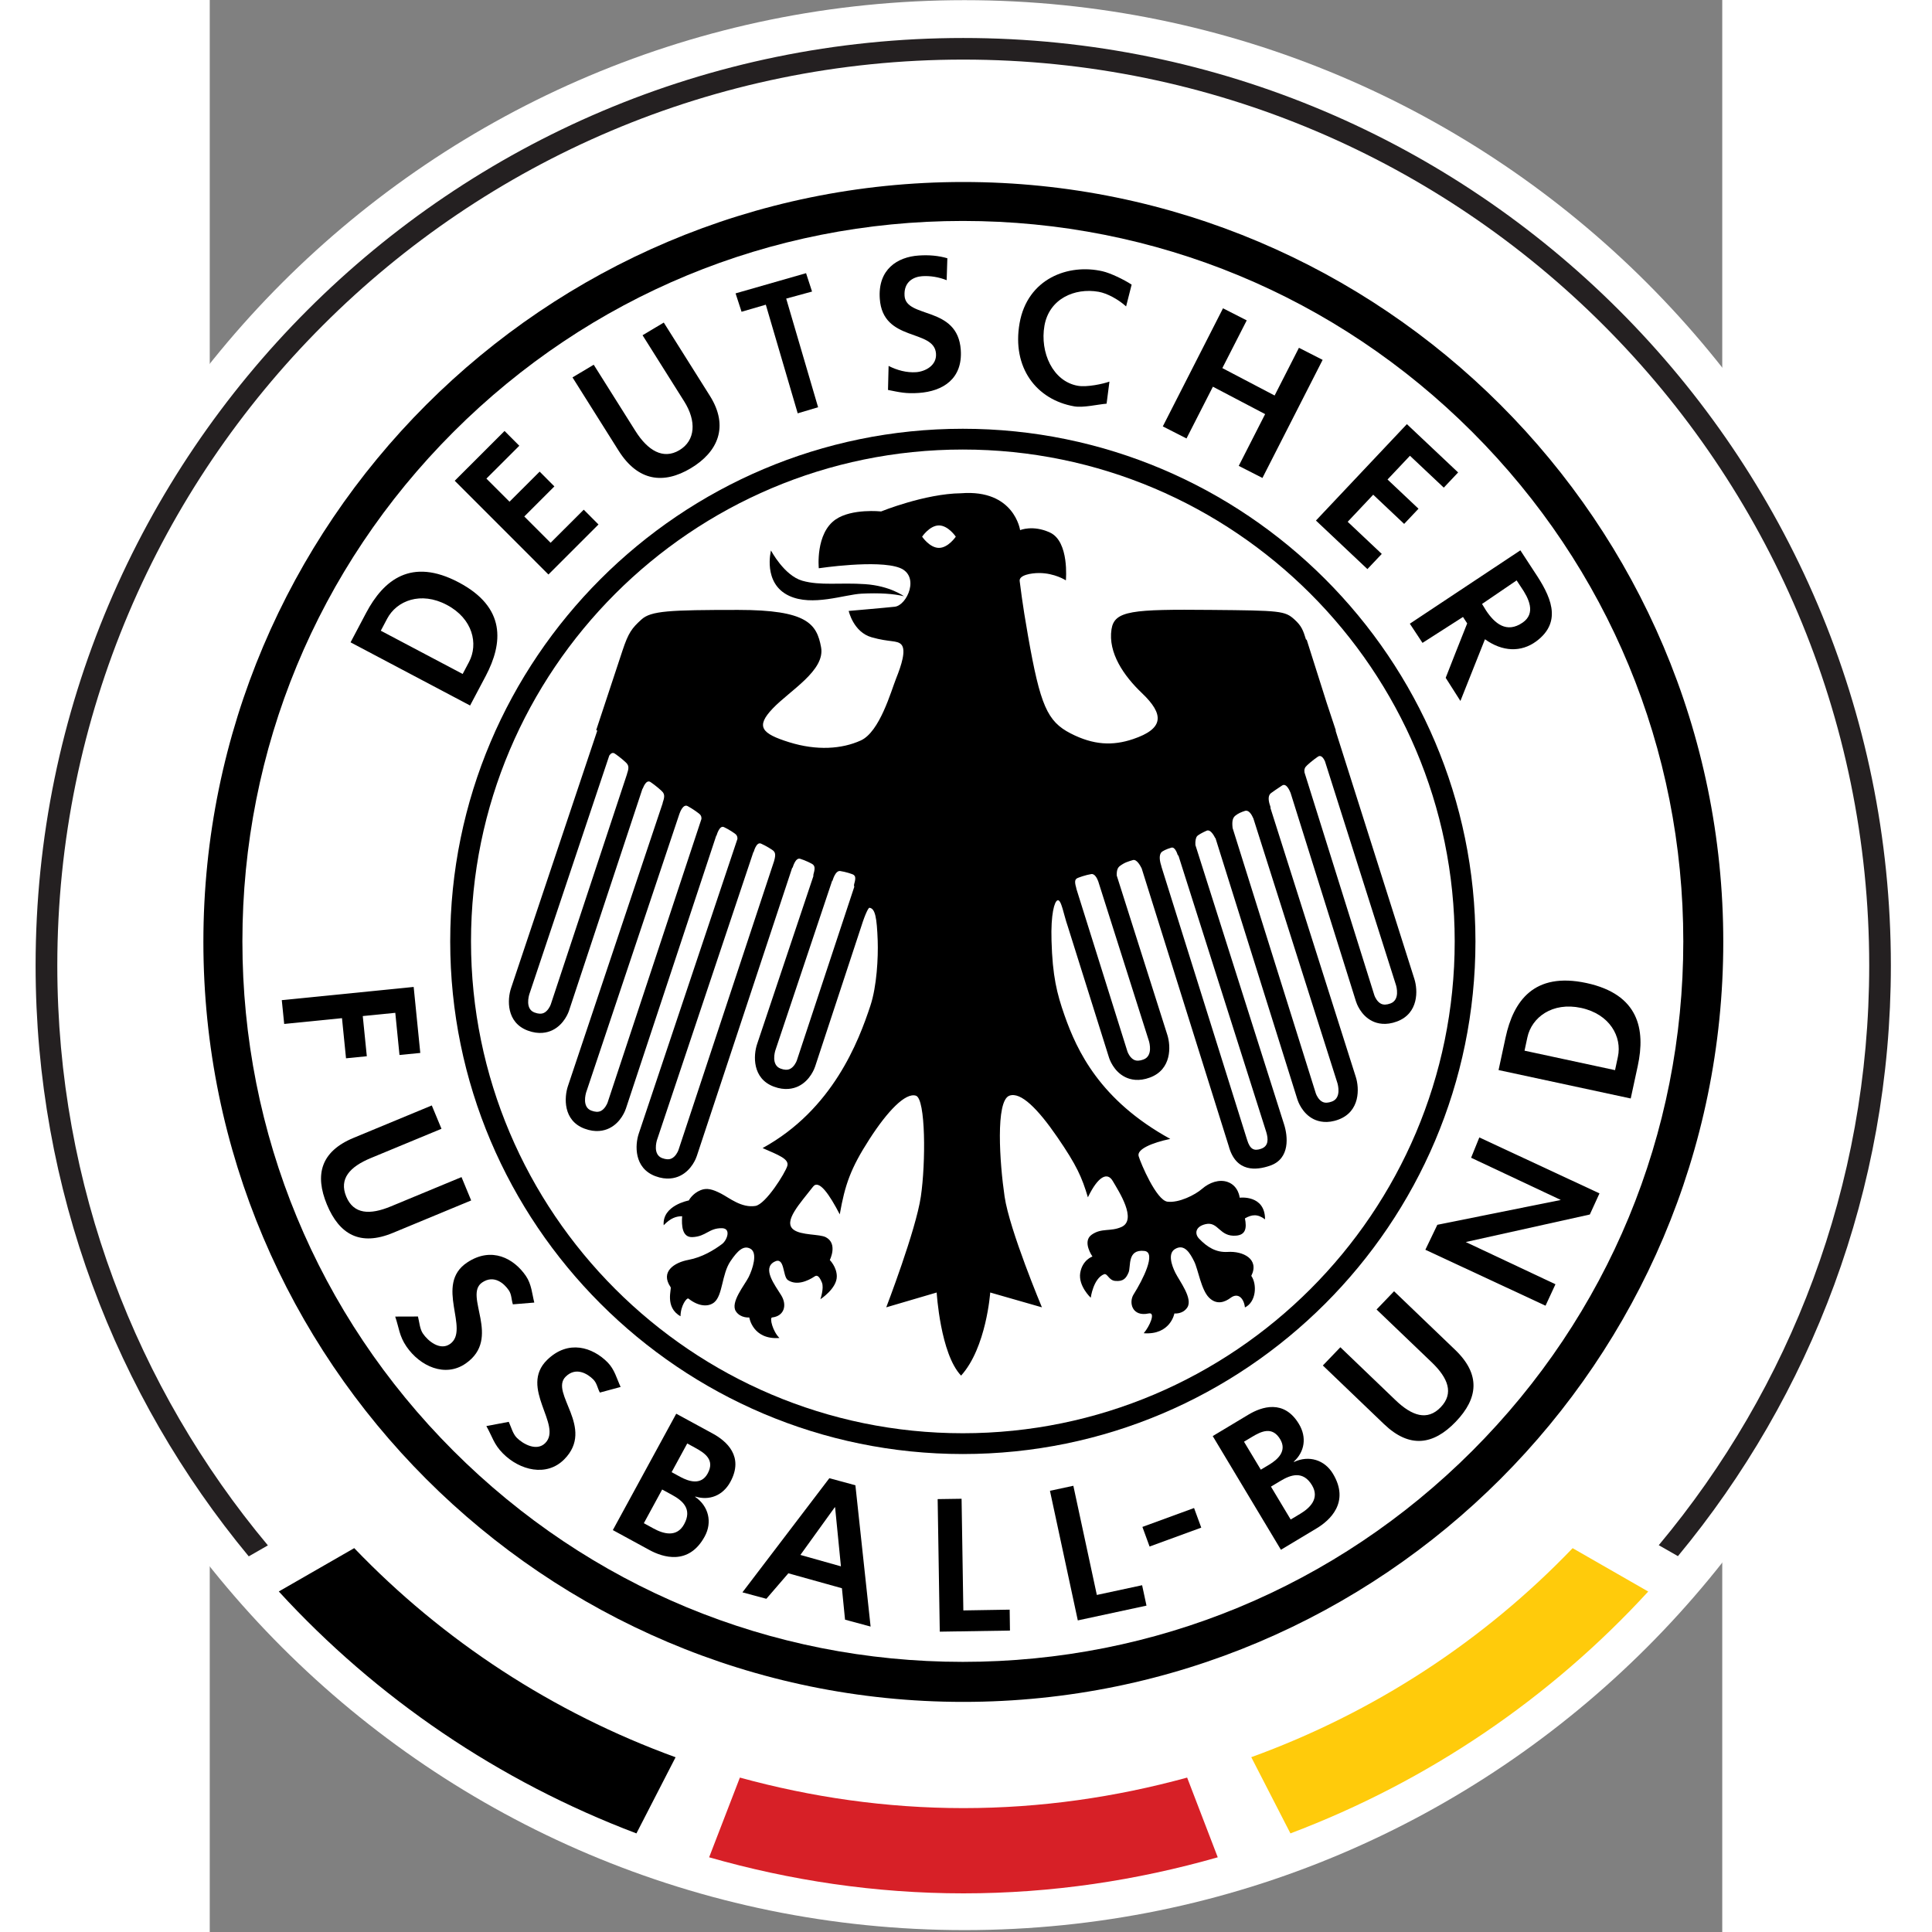 <?xml version="1.0" encoding="UTF-8" standalone="no"?>
<!-- Created with Inkscape (http://www.inkscape.org/) -->
<svg
   xmlns:svg="http://www.w3.org/2000/svg"
   xmlns="http://www.w3.org/2000/svg"
   version="1.0"
   width="467.358"
   height="467.355"
   viewBox="0 0 132.143 168.792"
   id="svg2"
   xml:space="preserve"
   style="fill-rule:evenodd">
 <rect x="0" y="0" width="132.143" height="168.792" fill="#808080" stroke="none"/>
 <defs
   id="defs4" />
 <g
   transform="translate(-0.156,-0.233)"
   id="Ebene_x0020_1">
  
  
  
  
  
  
  
  
  
  
  
  
  
  
  
  
  
  
  
  
  
  
  
  
  
  
  
  
  
  
  
  
  
  
  <g
   transform="matrix(1.276,0,0,1.276,-18.209,-46.518)"
   id="g2423"><path
     d="M 132.143,102.722 C 132.143,139.208 102.556,168.792 66.071,168.792 C 29.575,168.792 0.001,139.208 0.001,102.722 C 0.001,66.23 29.575,36.65 66.071,36.65 C 102.556,36.65 132.143,66.23 132.143,102.722 z"
     id="_49638928"
     style="fill:#ffffff" /><path
     d="M 65.984,49.1 C 94.685,49.1 118.023,72.438 118.023,101.127 C 118.023,129.815 94.685,153.166 65.984,153.166 C 37.295,153.166 13.957,129.815 13.957,101.127 C 13.957,72.438 37.295,49.1 65.984,49.1 L 65.984,49.1 z M 115.528,101.126 C 115.528,73.81 93.301,51.595 65.984,51.595 C 38.667,51.595 16.452,73.81 16.452,101.126 C 16.452,128.443 38.667,150.671 65.984,150.671 C 93.301,150.671 115.528,128.443 115.528,101.126 L 115.528,101.126 z"
     id="_49635496"
     style="fill:#000000" /><path
     d="M 46.288,156.957 L 43.607,162.171 C 34.177,158.603 25.807,152.903 19.121,145.606 L 24.285,142.638 C 30.36,148.974 37.881,153.901 46.288,156.957 L 46.288,156.957 z"
     id="_49643576"
     style="fill:#000000" /><path
     d="M 107.708,142.641 L 112.884,145.61 C 106.187,152.906 97.817,158.609 88.386,162.17 L 85.705,156.952 C 94.125,153.896 101.633,148.975 107.708,142.641 L 107.708,142.641 z"
     id="_49648912"
     style="fill:#ffcb0b" /><path
     d="M 65.996,160.439 C 71.311,160.439 76.436,159.686 81.314,158.349 L 83.41,163.807 C 77.871,165.389 72.046,166.276 65.996,166.276 C 59.959,166.276 54.121,165.389 48.585,163.807 L 50.691,158.349 C 55.569,159.687 60.695,160.439 65.996,160.439 z"
     id="_49652984"
     style="fill:#d72027" /><path
     d="M 3.955,102.746 C 3.955,68.544 31.782,40.719 65.983,40.719 C 100.186,40.719 128.015,68.544 128.015,102.746 C 128.015,117.832 122.601,131.672 113.606,142.437 L 114.918,143.187 C 124.022,132.196 129.498,118.098 129.498,102.746 C 129.498,67.728 100.996,39.24 65.983,39.24 C 30.959,39.24 2.469,67.728 2.469,102.746 C 2.469,118.105 7.959,132.206 17.063,143.202 L 18.373,142.45 C 9.379,131.683 3.955,117.838 3.955,102.746 L 3.955,102.746 z"
     id="_49656320"
     style="fill:#242021" /><path
     d="M 30.068,65.21 C 20.485,74.796 15.204,87.54 15.204,101.096 C 15.204,114.653 20.485,127.397 30.068,136.983 C 39.656,146.568 52.399,151.847 65.955,151.847 C 79.51,151.847 92.255,146.568 101.843,136.983 C 111.43,127.397 116.707,114.653 116.707,101.096 C 116.707,87.54 111.43,74.796 101.843,65.21 C 92.255,55.624 79.51,50.345 65.955,50.345 C 52.399,50.345 39.656,55.624 30.068,65.21 L 30.068,65.21 z"
     id="_49660880"
     style="fill:#000000" /><path
     d="M 31.075,135.978 C 21.758,126.66 16.628,114.271 16.628,101.095 C 16.628,87.92 21.758,75.532 31.075,66.216 C 40.393,56.899 52.779,51.767 65.955,51.767 C 79.133,51.767 91.518,56.899 100.837,66.216 C 110.154,75.532 115.286,87.92 115.286,101.095 C 115.286,114.271 110.154,126.66 100.837,135.978 C 91.518,145.292 79.133,150.426 65.955,150.426 C 52.779,150.426 40.393,145.292 31.075,135.978 L 31.075,135.978 z"
     id="_49665672"
     style="fill:#ffffff" /><path
     d="M 30.857,101.095 C 30.857,120.448 46.603,136.195 65.955,136.195 C 85.31,136.195 101.055,120.448 101.055,101.095 C 101.055,81.742 85.31,65.996 65.955,65.996 C 46.603,65.996 30.857,81.742 30.857,101.095 L 30.857,101.095 z"
     id="_49671224"
     style="fill:#000000" /><path
     d="M 32.281,101.095 C 32.281,82.525 47.387,67.418 65.955,67.418 C 84.525,67.418 99.634,82.525 99.634,101.095 C 99.634,119.665 84.525,134.772 65.955,134.772 C 47.387,134.772 32.281,119.666 32.281,101.095 L 32.281,101.095 z"
     id="_49675736"
     style="fill:#ffffff" /><polygon
     points="31.167,69.556 34.577,66.147 35.588,67.159 33.335,69.409 34.918,70.99 36.98,68.93 37.99,69.942 35.929,72.002 37.731,73.803 40,71.537 41.009,72.549 37.582,75.975 31.167,69.556 "
     id="_49683736"
     style="fill:#000000" /><path
     d="M 39.23,62.479 L 40.683,61.611 L 43.537,66.146 C 44.378,67.485 45.437,68.126 46.546,67.463 C 47.657,66.802 47.724,65.466 46.88,64.126 L 44.027,59.592 L 45.48,58.725 L 48.638,63.743 C 49.962,65.846 49.183,67.592 47.325,68.702 C 45.468,69.809 43.712,69.599 42.387,67.496 L 39.23,62.479 L 39.23,62.479 L 39.23,62.479 z"
     id="_49679424"
     style="fill:#000000" /><polygon
     points="52.466,57.501 50.805,57.985 50.396,56.726 55.222,55.343 55.632,56.601 53.862,57.084 56.046,64.523 54.65,64.939 52.466,57.501 "
     id="_49513912"
     style="fill:#000000" /><path
     d="M 64.849,55.823 C 64.318,55.614 63.734,55.51 63.164,55.55 C 62.605,55.589 61.899,55.912 61.966,56.899 C 62.077,58.467 65.602,57.558 65.815,60.593 C 65.953,62.577 64.593,63.428 62.946,63.543 C 62.06,63.603 61.653,63.502 60.832,63.338 L 60.873,61.693 C 61.455,61.99 62.113,62.166 62.755,62.122 C 63.373,62.079 64.177,61.671 64.119,60.853 C 64,59.129 60.477,60.091 60.27,57.094 C 60.126,55.071 61.488,54.233 62.925,54.135 C 63.624,54.084 64.285,54.142 64.896,54.321 L 64.849,55.823 L 64.849,55.823 z"
     id="_49514200"
     style="fill:#000000" /><path
     d="M 75.799,64.278 C 75.186,64.329 74.196,64.569 73.584,64.462 C 70.98,64.007 69.312,61.799 69.84,58.776 C 70.374,55.714 73.181,54.666 75.533,55.215 C 76.058,55.337 76.97,55.769 77.514,56.127 L 77.135,57.619 C 76.592,57.127 75.83,56.719 75.253,56.617 C 73.593,56.327 71.865,57.109 71.544,58.941 C 71.226,60.76 72.112,62.753 73.83,63.053 C 74.464,63.164 75.575,62.919 75.994,62.767 L 75.799,64.278 L 75.799,64.278 L 75.799,64.278 z"
     id="_49516832"
     style="fill:#000000" /><polygon
     points="83.77,57.748 85.394,58.575 83.725,61.842 87.304,63.719 88.969,60.452 90.591,61.279 86.47,69.364 84.847,68.537 86.654,64.993 83.078,63.116 81.27,66.66 79.648,65.834 83.77,57.748 "
     id="_49690248"
     style="fill:#000000" /><polygon
     points="96.36,65.679 99.868,68.987 98.887,70.027 96.57,67.844 95.035,69.47 97.155,71.47 96.173,72.51 94.054,70.511 92.307,72.365 94.64,74.565 93.657,75.604 90.133,72.28 96.36,65.679 "
     id="_49693648"
     style="fill:#000000" /><path
     d="M 103.874,76.378 L 104.17,76.828 C 104.703,77.597 105.218,78.625 104.284,79.269 C 103.183,80.028 102.367,79.318 101.79,78.454 L 101.506,77.991 L 103.874,76.378 L 103.874,76.378 L 103.874,76.378 z M 96.562,79.343 L 97.429,80.657 L 100.201,78.882 L 100.489,79.322 C 100.314,79.737 99.017,83.049 99.017,83.049 L 100.025,84.633 L 101.706,80.408 C 102.906,81.273 104.182,81.31 105.212,80.554 C 107.086,79.17 106.152,77.376 105.096,75.799 L 104.13,74.32 L 96.562,79.343 L 96.562,79.343 L 96.562,79.343 z"
     id="_49521856"
     style="fill:#000000" /><path
     d="M 26.104,79.823 L 26.54,79 C 27.192,77.766 28.843,77.112 30.624,78.055 C 32.408,78.996 32.796,80.728 32.144,81.964 L 31.71,82.785 L 26.104,79.823 L 26.104,79.823 L 26.104,79.823 z M 32.218,84.945 L 33.285,82.93 C 34.477,80.671 34.688,78.23 31.441,76.515 C 28.191,74.796 26.294,76.346 25.099,78.604 L 24.034,80.619 L 32.218,84.945 L 32.218,84.945 L 32.218,84.945 z"
     id="_49697088"
     style="fill:#000000" /><polygon
     points="28.355,104.214 28.808,108.733 27.384,108.873 27.097,105.986 24.87,106.208 25.147,108.959 23.723,109.1 23.447,106.352 19.49,106.748 19.325,105.118 28.355,104.214 "
     id="_49705632"
     style="fill:#000000" /><path
     d="M 29.596,112.328 L 30.259,113.926 L 25.417,115.932 C 23.989,116.525 23.233,117.345 23.737,118.566 C 24.243,119.788 25.361,119.833 26.79,119.241 L 31.631,117.234 L 32.292,118.832 L 26.936,121.052 C 24.69,121.985 23.265,121.159 22.416,119.116 C 21.57,117.073 21.992,115.48 24.24,114.548 L 29.596,112.328 L 29.596,112.328 L 29.596,112.328 z"
     id="_49701912"
     style="fill:#000000" /><path
     d="M 45.369,138.625 L 46.049,138.995 C 46.768,139.386 47.443,139.96 46.875,140.999 C 46.373,141.924 45.461,141.665 44.792,141.301 L 44.115,140.931 L 45.369,138.625 L 45.369,138.625 z M 47.086,135.472 L 47.641,135.775 C 48.299,136.134 48.991,136.599 48.487,137.525 C 48.041,138.347 47.209,138.085 46.603,137.756 L 46.017,137.436 L 47.086,135.472 L 47.086,135.472 z M 41.992,141.403 L 44.502,142.77 C 45.405,143.263 47.189,143.85 48.283,141.839 C 48.818,140.857 48.548,139.761 47.629,139.128 L 47.64,139.106 C 48.587,139.4 49.523,139.051 50.039,138.103 C 50.992,136.354 49.764,135.302 48.839,134.798 L 46.333,133.435 L 41.992,141.403 L 41.992,141.403 L 41.992,141.403 z"
     id="_49709064"
     style="fill:#000000" /><path
     d="M 57.609,143.885 L 54.834,143.104 L 57.189,139.838 L 57.21,139.844 L 57.609,143.885 L 57.609,143.885 L 57.609,143.885 z M 50.865,145.666 L 52.504,146.107 L 54.009,144.362 L 57.677,145.385 L 57.891,147.537 L 59.641,148.009 L 58.6,138.334 L 56.816,137.851 L 50.865,145.666 L 50.865,145.666 L 50.865,145.666 z"
     id="_49713072"
     style="fill:#000000" /><polygon
     points="64.232,139.282 65.87,139.258 65.991,146.903 69.163,146.851 69.183,148.283 64.377,148.358 64.232,139.282 "
     id="_49722760"
     style="fill:#000000" /><polygon
     points="71.921,138.713 73.523,138.369 75.131,145.844 78.231,145.178 78.531,146.575 73.828,147.587 71.921,138.713 "
     id="_49725504"
     style="fill:#000000" /><polygon
     points="78.742,142.529 78.251,141.186 81.788,139.892 82.281,141.235 78.742,142.529 "
     id="_49727952"
     style="fill:#000000" /><path
     d="M 87.053,138.427 L 87.716,138.03 C 88.418,137.608 89.254,137.32 89.864,138.334 C 90.403,139.236 89.718,139.892 89.066,140.282 L 88.404,140.679 L 87.053,138.427 L 87.053,138.427 L 87.053,138.427 z M 85.207,135.351 L 85.749,135.026 C 86.389,134.639 87.143,134.279 87.684,135.182 C 88.166,135.985 87.522,136.57 86.929,136.925 L 86.359,137.267 L 85.207,135.351 L 85.207,135.351 L 85.207,135.351 z M 87.736,142.751 L 90.185,141.28 C 91.066,140.751 92.477,139.508 91.3,137.548 C 90.725,136.589 89.646,136.264 88.633,136.738 L 88.618,136.715 C 89.353,136.048 89.524,135.063 88.969,134.139 C 87.946,132.433 86.417,132.956 85.513,133.497 L 83.066,134.966 L 87.736,142.751 L 87.736,142.751 L 87.736,142.751 z"
     id="_49728000"
     style="fill:#000000" /><path
     d="M 90.606,130.133 L 91.805,128.884 L 95.587,132.512 C 96.703,133.583 97.759,133.945 98.676,132.991 C 99.59,132.038 99.183,130.997 98.069,129.924 L 94.284,126.299 L 95.482,125.05 L 99.668,129.065 C 101.422,130.748 101.24,132.385 99.709,133.981 C 98.178,135.577 96.549,135.829 94.794,134.147 L 90.606,130.133 L 90.606,130.133 L 90.606,130.133 z"
     id="_49730520"
     style="fill:#000000" /><polygon
     points="97.625,122.209 98.445,120.5 106.899,118.799 100.757,115.909 101.32,114.518 109.547,118.349 108.886,119.795 100.391,121.68 106.533,124.571 105.853,126.039 97.625,122.209 "
     id="_49739760"
     style="fill:#000000" /><path
     d="M 33.042,124.451 C 33.856,123.895 34.552,124.519 34.868,124.983 C 35.069,125.279 35.038,125.605 35.148,125.946 L 36.614,125.825 C 36.46,125.221 36.428,124.571 36.039,124.002 C 35.228,122.812 33.7,121.959 32.013,123.084 C 29.733,124.602 32.261,127.693 30.833,128.668 C 30.155,129.131 29.338,128.46 28.989,127.948 C 28.774,127.633 28.744,127.155 28.649,126.779 L 27.09,126.784 C 27.362,127.576 27.36,128.097 27.86,128.833 C 28.792,130.194 30.515,130.97 31.915,129.998 C 34.414,128.265 31.742,125.338 33.042,124.451 L 33.042,124.451 L 33.042,124.451 z"
     id="_49732840"
     style="fill:#000000" /><path
     d="M 38.76,130.901 C 39.462,130.204 40.259,130.695 40.654,131.09 C 40.904,131.345 40.935,131.671 41.103,131.987 L 42.525,131.603 C 42.26,131.035 42.114,130.401 41.627,129.913 C 40.612,128.892 38.954,128.332 37.499,129.745 C 35.536,131.654 38.585,134.231 37.359,135.45 C 36.777,136.027 35.849,135.519 35.413,135.08 C 35.144,134.81 35.029,134.344 34.866,133.991 L 33.332,134.281 C 33.746,135.011 33.837,135.523 34.466,136.154 C 35.627,137.324 37.463,137.772 38.664,136.56 C 40.805,134.399 37.644,132.01 38.76,130.901 L 38.76,130.901 L 38.76,130.901 z"
     id="_49742960"
     style="fill:#000000" /><path
     d="M 104.415,108.578 L 104.61,107.668 C 104.903,106.301 106.315,105.227 108.285,105.649 C 110.258,106.074 111.104,107.636 110.807,109 L 110.613,109.911 L 104.415,108.578 L 104.415,108.578 L 104.415,108.578 z M 111.686,111.851 L 112.168,109.622 C 112.706,107.126 112.245,104.719 108.653,103.946 C 105.062,103.174 103.655,105.179 103.117,107.676 L 102.637,109.906 L 111.686,111.851 L 111.686,111.851 L 111.686,111.851 z"
     id="_49747880"
     style="fill:#000000" /><path
     d="M 96.874,103.672 L 91.476,86.661 L 91.495,86.651 C 91.274,85.979 91.064,85.349 90.871,84.768 L 89.496,80.428 L 89.456,80.441 C 89.257,79.795 89.153,79.5 88.662,79.055 C 88.012,78.464 87.701,78.441 82.97,78.399 C 77.547,78.349 76.332,78.441 76.135,79.728 C 75.89,81.333 76.975,82.913 78.219,84.095 C 79.757,85.561 79.733,86.53 77.608,87.245 C 76.222,87.712 74.904,87.664 73.328,86.851 C 71.735,86.028 71.258,84.933 70.421,80.185 C 69.999,77.796 69.915,76.874 69.849,76.432 C 69.784,76.012 70.645,75.874 71.176,75.874 C 72.249,75.874 73.011,76.376 73.011,76.376 C 73.011,76.376 73.263,73.717 71.918,73.099 C 70.752,72.562 69.878,72.937 69.878,72.937 C 69.878,72.937 69.481,70.127 65.836,70.412 C 63.356,70.44 60.361,71.657 60.361,71.657 C 60.361,71.657 58.369,71.442 57.254,72.2 C 55.849,73.16 56.094,75.547 56.094,75.547 C 56.094,75.547 60.113,74.943 61.624,75.516 C 63.045,76.059 62.139,78.086 61.297,78.181 C 60.623,78.255 58.141,78.469 58.141,78.469 C 58.141,78.469 58.462,79.918 59.705,80.271 C 60.948,80.627 61.463,80.457 61.749,80.775 C 62.086,81.155 61.749,82.195 61.392,83.081 C 61.039,83.967 60.27,86.746 58.969,87.338 C 57.668,87.929 55.952,88.047 54.061,87.457 C 52.169,86.865 51.755,86.391 52.939,85.15 C 54.12,83.909 56.544,82.549 56.25,80.953 C 55.953,79.355 55.301,78.399 50.572,78.399 C 45.841,78.399 44.6,78.464 43.95,79.056 C 43.3,79.647 43.062,79.948 42.651,81.189 C 42.503,81.631 41.789,83.789 40.854,86.624 L 40.927,86.664 L 35.023,104.295 C 34.767,105.056 34.68,106.644 36.163,107.201 C 36.926,107.486 37.503,107.345 37.852,107.177 C 38.669,106.783 38.967,105.922 38.996,105.825 L 44.029,90.619 L 44.039,90.647 C 44.039,90.647 44.252,89.974 44.572,90.186 C 44.892,90.399 45.354,90.789 45.426,90.895 C 45.494,91.003 45.566,91.144 45.426,91.535 C 45.409,91.573 45.402,91.608 45.402,91.64 L 38.914,111.011 C 38.661,111.775 38.571,113.362 40.054,113.917 C 40.818,114.203 41.392,114.063 41.742,113.893 C 42.561,113.498 42.855,112.638 42.887,112.541 L 49.078,93.838 L 49.088,93.864 C 49.088,93.864 49.281,93.125 49.596,93.269 C 49.911,93.413 50.369,93.706 50.44,93.798 C 50.484,93.856 50.527,93.927 50.524,94.076 L 43.765,114.262 C 43.51,115.025 43.423,116.614 44.905,117.171 C 45.669,117.456 46.246,117.315 46.595,117.146 C 47.411,116.75 47.709,115.892 47.74,115.794 L 54.281,96.029 L 54.298,96.065 C 54.298,96.065 54.484,95.337 54.817,95.439 C 55.151,95.54 55.634,95.767 55.71,95.847 C 55.785,95.927 55.864,96.041 55.737,96.469 C 55.718,96.534 55.714,96.586 55.722,96.63 L 51.868,108.132 C 51.613,108.896 51.527,110.483 53.01,111.038 C 53.771,111.325 54.348,111.183 54.697,111.015 C 55.513,110.62 55.811,109.76 55.843,109.662 L 59.006,100.06 C 59.287,99.165 59.502,98.783 59.561,98.792 C 59.957,98.844 60.068,99.46 60.127,101.046 C 60.166,102.201 60.069,104.159 59.627,105.496 C 58.822,107.936 57.055,112.606 52.246,115.247 C 53.332,115.723 54.074,115.993 53.939,116.466 C 53.802,116.94 52.461,119.097 51.751,119.209 C 50.793,119.357 49.969,118.655 49.402,118.364 C 48.817,118.062 48.426,117.959 48.01,118.126 C 47.434,118.356 47.194,118.833 47.194,118.833 C 47.194,118.833 45.364,119.167 45.473,120.531 C 45.944,120.04 46.328,119.913 46.737,119.913 C 46.692,120.56 46.737,121.371 47.439,121.343 C 48.386,121.304 48.566,120.714 49.469,120.733 C 50.108,120.748 49.816,121.557 49.469,121.817 C 48.928,122.224 48.109,122.726 47.165,122.902 C 46.216,123.078 45.219,123.703 45.944,124.763 C 46.05,124.846 45.509,126.137 46.626,126.761 C 46.632,126.032 47.058,125.463 47.173,125.555 C 47.859,126.096 48.526,126.137 48.928,125.814 C 49.524,125.331 49.442,123.886 50.045,122.995 C 50.524,122.287 50.939,121.871 51.418,122.142 C 51.925,122.428 51.563,123.534 51.293,124.077 C 51.023,124.619 50.012,125.818 50.42,126.429 C 50.739,126.906 51.334,126.845 51.334,126.845 C 51.334,126.845 51.568,128.386 53.399,128.25 C 52.939,127.801 52.708,126.865 52.895,126.845 C 53.73,126.751 53.938,126 53.519,125.324 C 53.083,124.619 52.209,123.495 53.041,123.037 C 53.785,122.626 53.603,124.035 53.977,124.285 C 54.568,124.678 55.323,124.359 55.809,124.035 C 55.932,123.953 56.098,123.93 56.309,124.459 C 56.462,124.843 56.203,125.596 56.203,125.596 C 56.203,125.596 57.327,124.871 57.327,124.035 C 57.327,123.389 56.847,122.912 56.847,122.912 C 56.847,122.912 57.415,121.794 56.578,121.352 C 56.15,121.124 54.885,121.233 54.361,120.829 C 53.637,120.271 54.81,119.04 55.7,117.89 C 56.102,117.367 56.824,118.425 57.529,119.786 C 57.886,117.753 58.275,116.631 59.56,114.639 C 60.796,112.718 62.028,111.432 62.744,111.66 C 63.417,111.874 63.422,116.265 63.081,118.566 C 62.744,120.871 60.712,126.151 60.712,126.151 L 64.165,125.136 C 64.165,125.136 64.415,129.335 65.836,130.826 C 67.569,128.912 67.831,125.136 67.831,125.136 L 71.371,126.151 C 71.371,126.151 69.153,120.871 68.815,118.566 C 68.477,116.265 68.183,112.011 69.143,111.66 C 69.916,111.376 71.089,112.552 72.419,114.488 C 73.763,116.444 74.111,117.25 74.519,118.618 C 75.231,117.138 75.863,116.881 76.222,117.504 C 76.629,118.201 77.915,120.16 76.813,120.651 C 76.063,120.984 75.457,120.701 74.781,121.176 C 74.104,121.648 74.83,122.671 74.83,122.671 C 74.83,122.671 74.139,122.902 73.993,123.798 C 73.851,124.688 74.714,125.494 74.714,125.494 C 74.714,125.494 74.887,124.169 75.634,123.881 C 75.865,123.823 75.947,124.298 76.383,124.342 C 76.959,124.398 77.14,124.147 77.303,123.766 C 77.478,123.363 77.188,122.154 78.388,122.29 C 79.23,122.386 78.275,124.274 77.65,125.264 C 77.305,125.809 77.535,126.818 78.68,126.57 C 79.185,126.46 78.748,127.449 78.342,127.924 C 80.172,128.059 80.442,126.57 80.442,126.57 C 80.442,126.57 81.005,126.641 81.324,126.163 C 81.729,125.553 80.78,124.335 80.511,123.792 C 80.24,123.251 79.985,122.46 80.484,122.159 C 81.141,121.765 81.526,122.47 81.798,123.012 C 82.067,123.554 82.271,124.944 82.812,125.485 C 83.355,126.027 83.924,125.775 84.287,125.503 C 84.813,125.109 85.204,125.548 85.271,126.159 C 86.051,125.78 86.109,124.572 85.707,123.996 C 86.281,122.845 85.14,122.289 84.091,122.357 C 83.3,122.404 82.699,122.042 82.124,121.44 C 81.826,121.124 81.856,120.621 82.582,120.454 C 83.463,120.255 83.52,121.35 84.682,121.241 C 85.311,121.183 85.408,120.739 85.271,120.061 C 85.731,119.799 86.123,119.734 86.648,120.127 C 86.648,118.422 84.912,118.645 84.912,118.645 C 84.912,118.645 84.844,117.839 84.091,117.569 C 83.505,117.36 82.829,117.609 82.338,118.037 C 81.856,118.458 80.746,119.013 79.967,118.917 C 79.207,118.824 78.129,116.273 77.993,115.798 C 77.859,115.325 78.911,114.881 80.159,114.619 C 75.349,111.978 73.772,108.589 72.92,106.163 C 72.393,104.663 72.096,103.468 72.028,101.046 C 71.973,99.216 72.227,98.368 72.435,98.286 C 72.698,98.179 72.858,99.263 73.139,100.06 L 75.961,109.04 C 75.99,109.137 76.272,109.998 77.083,110.391 C 77.427,110.561 78.003,110.703 78.769,110.416 C 80.263,109.86 80.201,108.273 79.962,107.51 L 76.494,96.586 C 76.481,96.229 76.56,96.046 76.709,95.933 C 77.043,95.684 77.27,95.629 77.599,95.528 C 77.846,95.453 78.088,95.867 78.2,96.093 L 84.16,115.105 C 84.653,116.94 86.072,116.768 86.985,116.454 C 88.395,115.975 88.199,114.404 87.956,113.64 L 81.88,94.498 C 81.856,94.205 81.924,93.977 81.981,93.908 C 82.051,93.814 82.325,93.661 82.64,93.519 C 82.956,93.374 83.236,94.028 83.236,94.028 L 83.246,93.996 L 88.865,111.921 C 88.896,112.016 89.176,112.877 89.987,113.273 C 90.332,113.439 90.907,113.582 91.674,113.297 C 93.168,112.74 93.106,111.152 92.866,110.389 L 87.022,91.975 C 87.027,91.938 87.026,91.892 87.006,91.84 C 86.863,91.449 86.844,91.11 87.048,90.948 C 87.147,90.869 87.497,90.634 87.816,90.422 C 88.136,90.209 88.385,90.907 88.385,90.907 L 88.385,90.89 L 92.873,105.203 C 92.903,105.301 93.184,106.16 93.996,106.555 C 94.341,106.724 94.915,106.866 95.682,106.579 C 97.175,106.023 97.116,104.435 96.874,103.672 L 96.874,103.672 L 96.874,103.672 z M 42.975,89.583 C 42.966,89.611 42.959,89.636 42.955,89.663 L 37.741,105.415 C 37.702,105.532 37.538,105.865 37.272,105.992 C 37.099,106.071 36.889,106.063 36.627,105.964 C 35.975,105.72 36.243,104.812 36.276,104.709 C 36.276,104.709 39.455,95.222 41.748,88.372 C 41.842,88.235 41.969,88.132 42.123,88.235 C 42.444,88.447 42.904,88.838 42.975,88.945 C 43.046,89.051 43.117,89.192 42.975,89.583 L 42.975,89.583 z M 41.632,112.133 C 41.591,112.25 41.429,112.583 41.163,112.709 C 40.992,112.789 40.782,112.78 40.519,112.682 C 39.867,112.437 40.137,111.529 40.168,111.425 C 40.168,111.425 44.323,99.02 46.559,92.338 L 46.561,92.34 C 46.561,92.34 46.782,91.658 47.11,91.83 C 47.435,92.002 47.907,92.333 47.979,92.428 C 48.026,92.489 48.069,92.566 48.058,92.715 L 41.632,112.133 L 41.632,112.133 L 41.632,112.133 z M 53.041,95.56 C 53.038,95.571 53.038,95.581 53.034,95.592 L 46.484,115.384 C 46.444,115.501 46.282,115.835 46.013,115.959 C 45.841,116.041 45.631,116.031 45.369,115.934 C 44.717,115.687 44.987,114.78 45.021,114.677 C 45.021,114.677 49.447,101.455 51.622,94.958 L 51.634,94.982 C 51.634,94.982 51.812,94.259 52.138,94.4 C 52.464,94.542 52.939,94.83 53.013,94.919 C 53.087,95.011 53.164,95.136 53.041,95.56 L 53.041,95.56 L 53.041,95.56 z M 58.525,97.354 L 54.588,109.254 C 54.547,109.371 54.385,109.703 54.117,109.83 C 53.946,109.909 53.736,109.902 53.474,109.804 C 52.821,109.558 53.09,108.649 53.123,108.547 C 53.123,108.547 55.069,102.736 57.015,96.925 L 57.03,96.954 C 57.03,96.954 57.217,96.226 57.562,96.278 C 57.907,96.329 58.411,96.481 58.49,96.547 C 58.569,96.614 58.653,96.713 58.523,97.144 C 58.494,97.243 58.502,97.31 58.525,97.354 L 58.525,97.354 L 58.525,97.354 z M 64.32,74.152 C 63.684,74.152 63.168,73.384 63.168,73.384 C 63.168,73.384 63.684,72.615 64.32,72.615 C 64.957,72.615 65.474,73.384 65.474,73.384 C 65.474,73.384 64.957,74.152 64.32,74.152 L 64.32,74.152 z M 78.7,107.924 C 78.73,108.027 78.983,108.935 78.328,109.181 C 78.064,109.279 77.852,109.289 77.683,109.207 C 77.42,109.08 77.261,108.749 77.225,108.632 L 73.728,97.487 C 73.727,97.459 73.723,97.429 73.71,97.392 C 73.584,96.962 73.665,96.863 73.743,96.796 C 73.826,96.729 74.409,96.537 74.753,96.486 C 74.986,96.451 75.147,96.769 75.226,96.981 C 76.995,102.557 78.7,107.924 78.7,107.924 L 78.7,107.924 L 78.7,107.924 z M 86.732,114.151 C 86.871,114.617 86.906,115.113 86.373,115.296 C 85.899,115.462 85.619,115.333 85.424,114.694 C 85.278,114.226 81.539,102.306 79.558,95.99 C 79.556,95.972 79.552,95.954 79.546,95.933 C 79.346,95.325 79.472,95.092 79.546,95.001 C 79.623,94.91 79.895,94.775 80.234,94.677 C 80.521,94.596 80.683,95.231 80.683,95.231 L 80.705,95.178 C 82.85,101.931 86.732,114.151 86.732,114.151 L 86.732,114.151 L 86.732,114.151 z M 91.605,110.802 C 91.634,110.906 91.888,111.814 91.232,112.059 C 90.968,112.157 90.758,112.167 90.587,112.085 C 90.324,111.961 90.166,111.627 90.127,111.51 L 84.428,93.335 C 84.379,92.908 84.414,92.647 84.615,92.487 C 84.816,92.326 85.018,92.245 85.263,92.163 C 85.612,92.046 85.83,92.65 85.83,92.65 L 85.833,92.626 L 91.605,110.802 L 91.605,110.802 L 91.605,110.802 z M 95.24,105.343 C 94.977,105.441 94.767,105.448 94.596,105.368 C 94.331,105.242 94.174,104.909 94.136,104.795 L 89.35,89.529 C 89.318,89.329 89.37,89.231 89.421,89.153 C 89.493,89.046 89.954,88.656 90.274,88.443 C 90.491,88.298 90.66,88.567 90.747,88.752 L 95.613,104.087 C 95.645,104.189 95.898,105.097 95.24,105.343 L 95.24,105.343 L 95.24,105.343 z"
     id="_49752904"
     style="fill:#000000" /><path
     d="M 61.925,77.464 C 61.925,77.464 60.979,76.753 59.264,76.635 C 57.549,76.516 56.205,76.755 54.964,76.401 C 53.721,76.046 52.82,74.329 52.82,74.329 C 52.82,74.329 52.236,76.575 54.055,77.431 C 55.646,78.18 57.845,77.345 59.028,77.286 C 60.21,77.227 61.215,77.285 61.925,77.464 L 61.925,77.464 z"
     id="_49756872"
     style="fill:#000000" /></g>
  
  
  
 </g>
</svg>